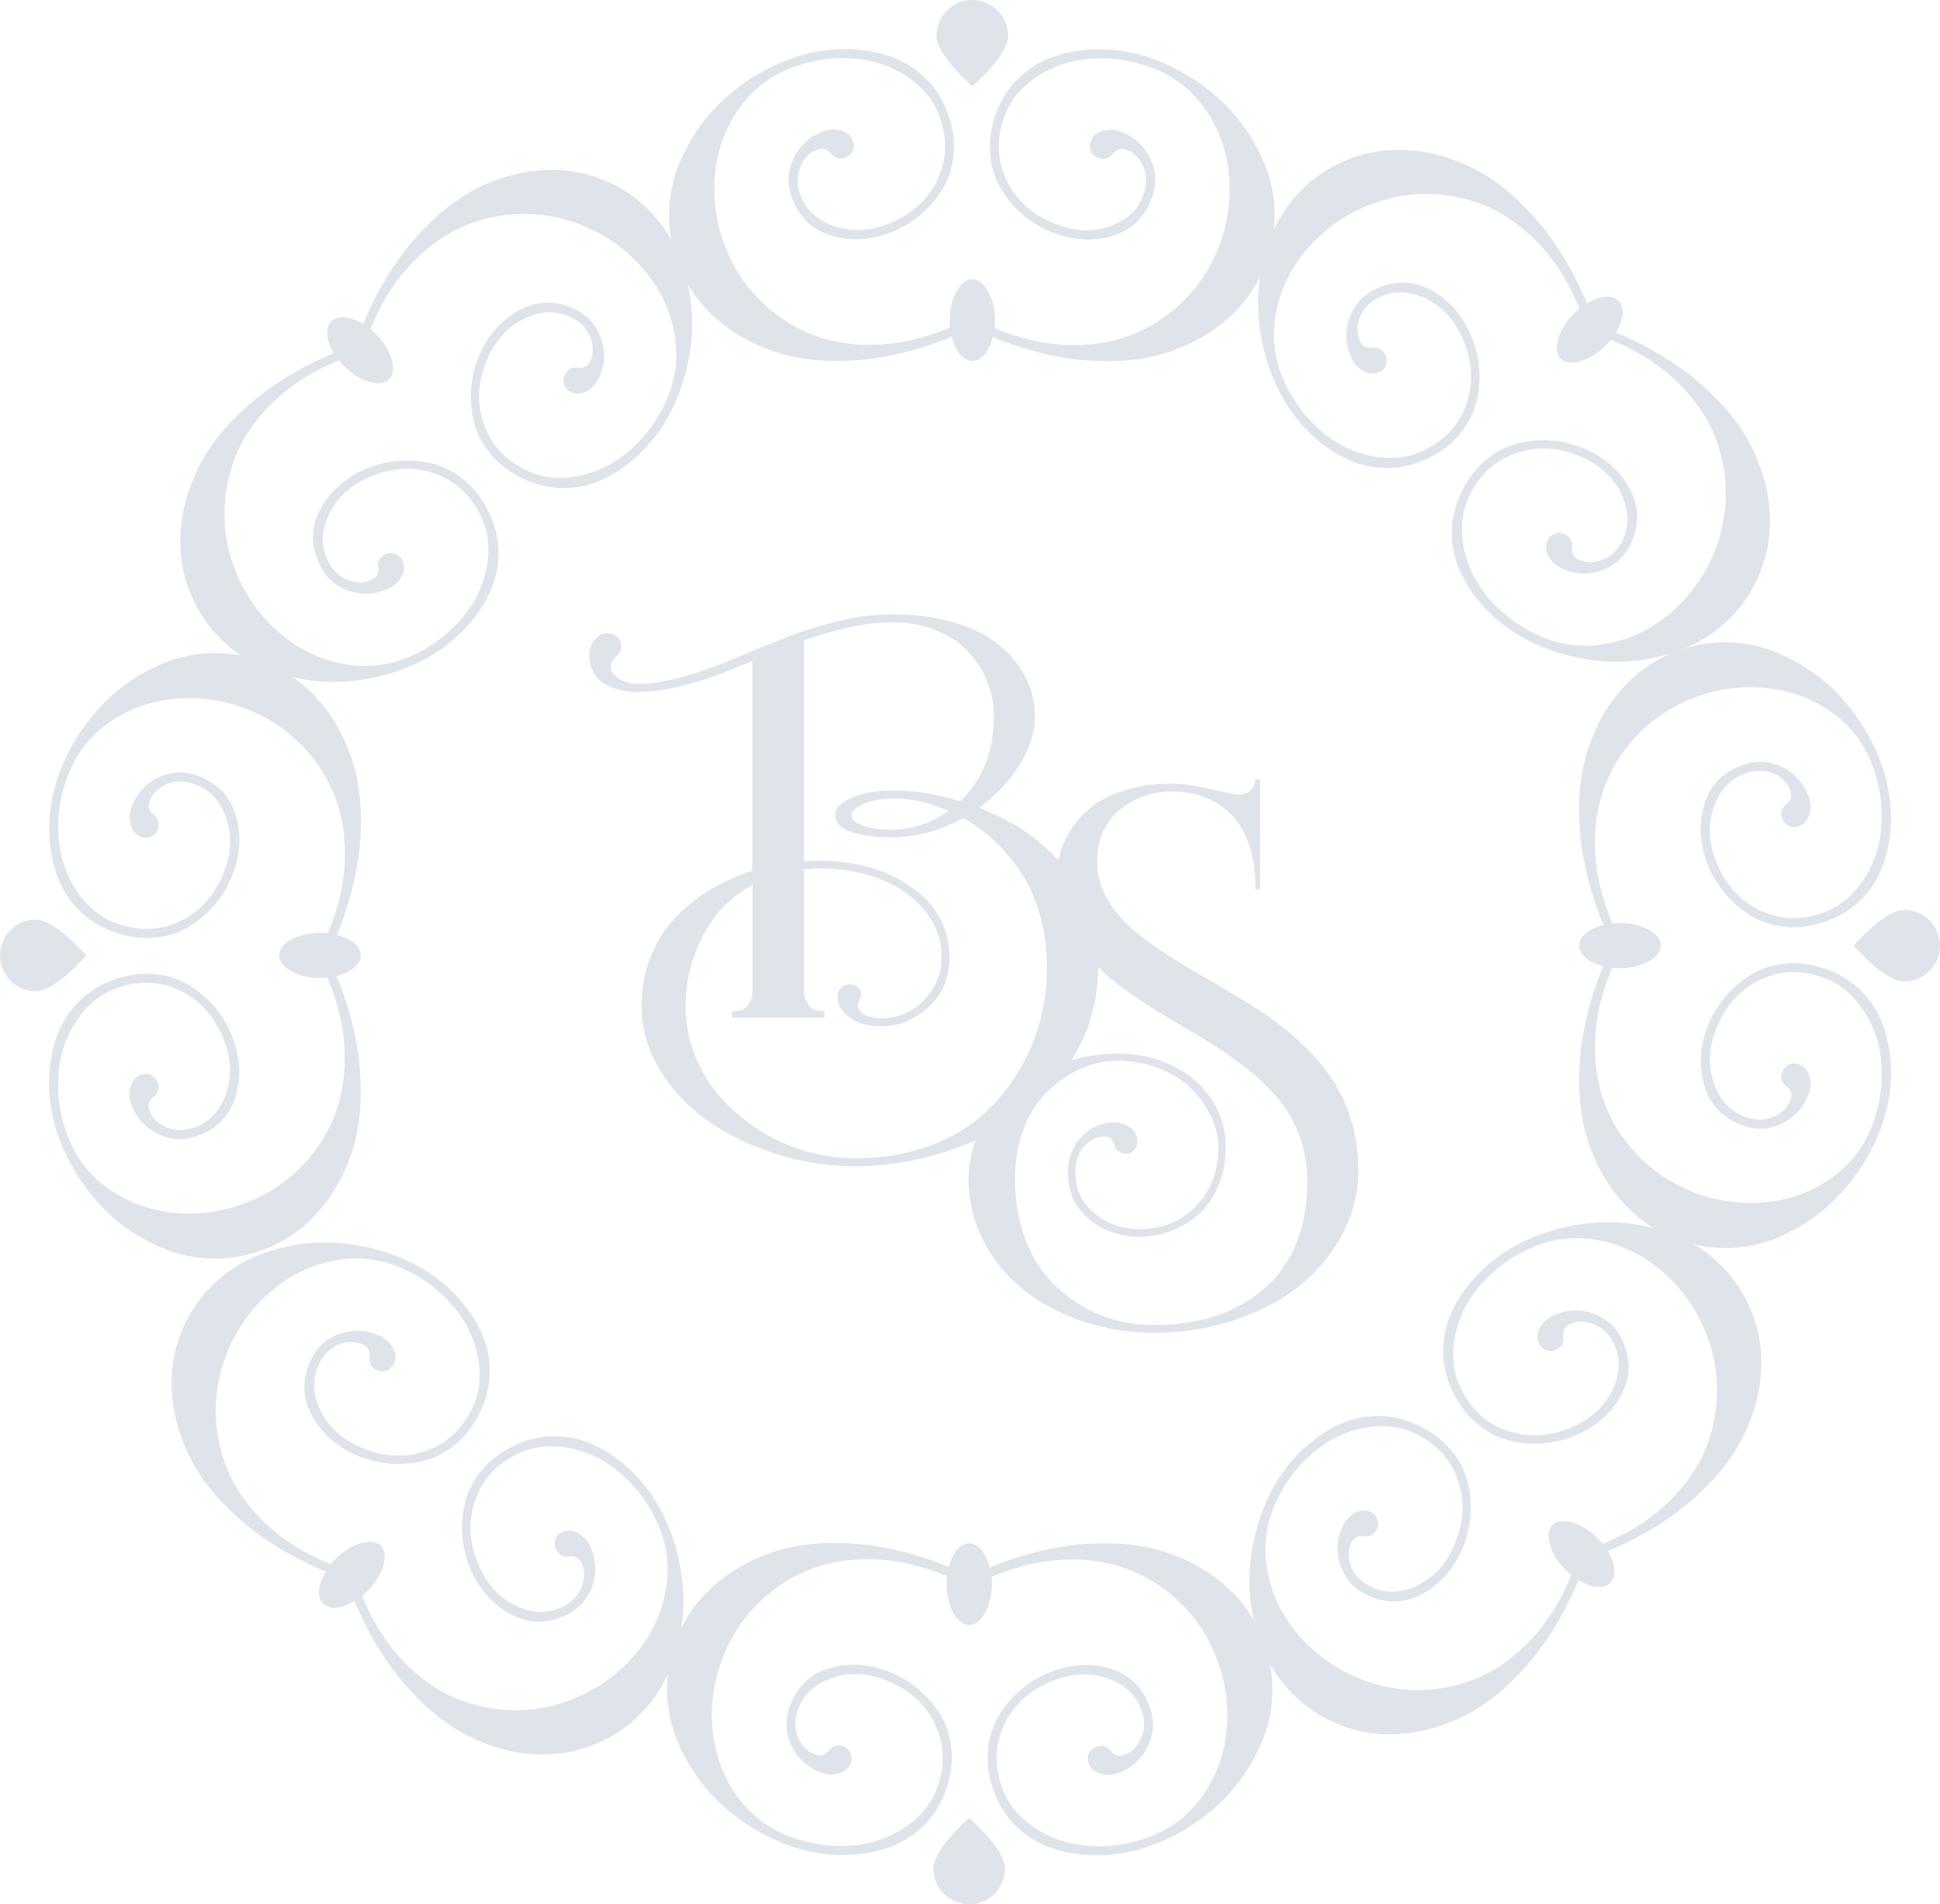 <?xml version="1.0" encoding="utf-8"?>
<!-- Generator: Adobe Illustrator 24.1.3, SVG Export Plug-In . SVG Version: 6.00 Build 0)  -->
<svg version="1.1" id="Layer_1" xmlns="http://www.w3.org/2000/svg" xmlns:xlink="http://www.w3.org/1999/xlink" x="0px" y="0px"
	 viewBox="0 0 250 245.34" style="enable-background:new 0 0 250 245.34;" xml:space="preserve">
<style type="text/css">
	.st0{fill:#DEE4EA;}
</style>
<g>
	<g>
		<path class="st0" d="M172.41,140.27c-1.93-3.45-5.13-6.71-9.62-9.76c-1.51-1.02-4.34-2.74-8.49-5.15
			c-3.88-2.26-6.66-4.13-8.33-5.61c-3.05-2.68-4.59-5.62-4.59-8.82c0-1.46,0.28-2.77,0.85-3.93c0.56-1.17,1.31-2.11,2.25-2.83
			c0.94-0.72,1.96-1.27,3.07-1.64s2.26-0.57,3.43-0.57c1.55,0,2.96,0.25,4.24,0.74c1.29,0.5,2.42,1.24,3.43,2.22
			c1,0.99,1.77,2.3,2.32,3.95c0.55,1.64,0.82,3.54,0.82,5.7h0.57v-14.16h-0.57l-0.08,0.49c-0.06,0.32-0.25,0.65-0.59,0.97
			c-0.34,0.32-0.79,0.49-1.35,0.49c-0.59,0-1.85-0.23-3.77-0.7c-1.93-0.47-3.6-0.7-5.01-0.7c-2.19,0-4.18,0.28-5.94,0.82
			c-1.76,0.55-3.18,1.24-4.24,2.06c-1.07,0.83-1.97,1.78-2.68,2.86c-0.72,1.08-1.21,2.1-1.49,3.07c-0.1,0.37-0.17,0.74-0.23,1.09
			c-0.49-0.54-1-1.06-1.55-1.56c-1.35-1.22-2.73-2.24-4.13-3.05c-1.4-0.82-2.92-1.53-4.53-2.17c2.17-1.6,3.9-3.45,5.21-5.58
			c1.31-2.12,1.95-4.18,1.95-6.18c0-1.78-0.39-3.46-1.18-5.03c-0.79-1.57-1.93-2.96-3.42-4.19c-1.49-1.22-3.42-2.19-5.8-2.89
			c-2.38-0.71-5.06-1.06-8.03-1.06c-2.24,0-4.6,0.3-7.09,0.92c-2.49,0.61-4.83,1.36-7.01,2.24c-2.19,0.88-4.33,1.76-6.43,2.64
			c-2.1,0.88-4.22,1.63-6.36,2.24c-2.14,0.61-4.07,0.92-5.8,0.92c-0.94,0-1.75-0.23-2.47-0.67C79.05,87,78.7,86.5,78.7,85.92
			c0-0.46,0.23-0.89,0.69-1.31c0.46-0.41,0.69-0.86,0.69-1.33c0-0.47-0.18-0.88-0.54-1.21s-0.79-0.5-1.31-0.5
			c-0.64,0-1.18,0.29-1.62,0.87c-0.44,0.58-0.66,1.22-0.66,1.94c0,0.9,0.19,1.68,0.59,2.34c0.39,0.66,0.92,1.16,1.57,1.49
			c0.65,0.33,1.31,0.57,1.99,0.72c0.68,0.14,1.38,0.22,2.12,0.22c1.53,0,3.19-0.21,5-0.63c1.81-0.42,3.36-0.87,4.66-1.35
			c1.3-0.47,2.99-1.15,5.07-2.01v27.05c-2,0.63-3.84,1.45-5.54,2.48c-1.69,1.02-3.19,2.26-4.52,3.69c-1.32,1.43-2.35,3.11-3.1,5.03
			c-0.74,1.92-1.11,3.99-1.11,6.21c0,2.87,0.78,5.59,2.34,8.18c1.56,2.59,3.62,4.79,6.17,6.58c2.55,1.8,5.5,3.23,8.82,4.29
			c3.34,1.05,6.75,1.58,10.23,1.58c2.48,0,4.96-0.25,7.45-0.77s4.89-1.25,7.22-2.21c0.28-0.11,0.54-0.25,0.81-0.36
			c-0.59,1.58-0.9,3.25-0.9,5.02c0,2.84,0.65,5.5,1.94,7.99s3.03,4.59,5.19,6.29c2.17,1.71,4.7,3.05,7.59,4.03
			c2.9,0.98,5.92,1.47,9.09,1.47c3.78,0,7.32-0.56,10.63-1.69c3.31-1.12,6.11-2.63,8.4-4.53c2.29-1.9,4.09-4.11,5.41-6.64
			c1.31-2.54,1.97-5.2,1.97-7.99C175.05,146.95,174.17,143.41,172.41,140.27z M119.54,147.71c-2.8,1.01-5.89,1.51-9.27,1.51
			c-2.24,0-4.44-0.32-6.61-0.97c-2.17-0.64-4.16-1.56-5.99-2.75c-1.83-1.19-3.45-2.59-4.85-4.17c-1.4-1.59-2.5-3.4-3.29-5.43
			c-0.79-2.03-1.18-4.13-1.18-6.29c0-3.12,0.74-6.12,2.21-8.99c1.47-2.88,3.6-5.08,6.42-6.62v13.66c0,0.66-0.2,1.26-0.59,1.79
			c-0.39,0.54-0.89,0.8-1.47,0.8h-0.58v0.85h11.9v-0.85h-0.58c-0.59,0-1.08-0.27-1.47-0.8c-0.39-0.53-0.59-1.13-0.59-1.79v-15.67
			c0.92-0.08,1.62-0.11,2.12-0.11c2.72,0,5.25,0.45,7.59,1.33c2.34,0.89,4.26,2.22,5.77,3.99c1.51,1.77,2.26,3.82,2.26,6.13
			c0,2.11-0.76,3.95-2.27,5.51c-1.51,1.56-3.36,2.35-5.55,2.35c-0.86,0-1.58-0.16-2.14-0.48c-0.56-0.32-0.84-0.73-0.84-1.22
			c0-0.14,0.07-0.35,0.21-0.61c0.14-0.25,0.21-0.52,0.21-0.77c0-0.33-0.14-0.63-0.41-0.89c-0.28-0.27-0.63-0.4-1.07-0.4
			c-0.41,0-0.76,0.14-1.07,0.43c-0.32,0.29-0.47,0.69-0.47,1.2c0,1.01,0.52,1.89,1.57,2.64c1.05,0.76,2.39,1.13,4.02,1.13
			c2.26,0,4.29-0.82,6.11-2.47c1.82-1.64,2.72-3.78,2.72-6.4c0-1.62-0.32-3.12-0.96-4.49c-0.64-1.38-1.51-2.54-2.6-3.51
			c-1.09-0.96-2.35-1.8-3.79-2.48c-1.43-0.69-2.93-1.19-4.5-1.51c-1.58-0.32-3.16-0.48-4.78-0.48c-0.7,0-1.4,0.03-2.12,0.08V82.52
			c4.33-1.56,8.12-2.34,11.35-2.35c2.08,0,3.96,0.34,5.66,1.03c1.7,0.69,3.08,1.61,4.15,2.75c1.07,1.15,1.88,2.43,2.45,3.87
			c0.57,1.43,0.85,2.93,0.85,4.49c0,4.52-1.44,8.15-4.33,10.91c-3.05-0.92-5.87-1.38-8.48-1.38c-2.22,0-4.05,0.31-5.48,0.92
			c-1.43,0.61-2.15,1.38-2.15,2.3c0,0.9,0.65,1.6,1.94,2.08c1.29,0.49,3.06,0.73,5.3,0.73c3.21,0,6.3-0.83,9.25-2.48
			c1.49,0.83,2.85,1.83,4.1,3.01c1.25,1.18,2.39,2.56,3.42,4.13c1.03,1.57,1.83,3.4,2.41,5.48c0.58,2.08,0.87,4.3,0.87,6.65
			c0,2.26-0.29,4.51-0.85,6.73c-0.57,2.23-1.5,4.43-2.79,6.6c-1.29,2.17-2.87,4.07-4.73,5.72
			C124.67,145.37,122.34,146.7,119.54,147.71z M122.22,104.47c-2.24,1.62-4.7,2.42-7.38,2.42c-1.53,0-2.76-0.18-3.71-0.54
			c-0.95-0.36-1.42-0.78-1.42-1.28c0-0.55,0.54-1.05,1.62-1.51c1.08-0.46,2.38-0.69,3.88-0.69
			C117.49,102.87,119.82,103.41,122.22,104.47z M167.47,159.02c-0.66,2.02-1.59,3.75-2.78,5.18c-1.18,1.43-2.61,2.64-4.27,3.62
			c-1.66,0.99-3.48,1.72-5.45,2.19c-1.97,0.47-4.08,0.7-6.32,0.7c-1.69,0-3.36-0.23-5.01-0.67c-1.65-0.45-3.26-1.17-4.81-2.16
			c-1.55-0.99-2.92-2.19-4.11-3.62c-1.18-1.43-2.14-3.21-2.85-5.34c-0.71-2.13-1.07-4.47-1.07-7.02c0-2.07,0.29-3.97,0.86-5.72
			c0.58-1.75,1.32-3.18,2.24-4.33c0.91-1.14,1.97-2.12,3.14-2.92c1.18-0.81,2.36-1.39,3.54-1.74c1.18-0.35,2.32-0.53,3.44-0.53
			c1.99,0,3.84,0.35,5.53,1.05c1.69,0.7,3.07,1.6,4.13,2.71c1.06,1.1,1.88,2.3,2.47,3.6c0.58,1.29,0.87,2.56,0.87,3.8
			c-0.02,3.07-0.98,5.6-2.9,7.57c-1.91,1.97-4.34,2.96-7.27,2.96c-2.28,0-4.23-0.69-5.85-2.08c-1.62-1.38-2.43-3.13-2.43-5.23
			c0-1.35,0.37-2.46,1.12-3.32c0.75-0.86,1.6-1.29,2.57-1.29c0.41,0,0.73,0.12,0.96,0.35c0.23,0.23,0.36,0.49,0.42,0.76
			c0.06,0.27,0.21,0.52,0.45,0.76c0.24,0.23,0.58,0.35,1.01,0.35c0.41,0,0.76-0.16,1.04-0.47c0.28-0.32,0.42-0.69,0.42-1.15
			c0-0.7-0.3-1.28-0.88-1.74c-0.58-0.45-1.26-0.69-2.04-0.69c-1.65,0-3.07,0.61-4.24,1.82c-1.18,1.22-1.77,2.76-1.77,4.62
			c0,2.53,0.91,4.55,2.72,6.05c1.82,1.5,3.98,2.25,6.49,2.25c1.38,0,2.72-0.24,4.02-0.73c1.29-0.49,2.48-1.19,3.55-2.12
			c1.07-0.92,1.93-2.14,2.57-3.64c0.65-1.5,0.97-3.18,0.97-5.06c0-2.3-0.63-4.38-1.88-6.25c-1.26-1.86-2.95-3.29-5.07-4.3
			s-4.44-1.51-6.98-1.51c-1.99,0-3.98,0.3-5.94,0.85c0.85-1.34,1.58-2.79,2.14-4.38c0.85-2.39,1.28-4.9,1.28-7.55
			c0-0.02,0-0.04,0-0.06c0.94,0.91,1.96,1.79,3.08,2.62c1.62,1.2,3.32,2.34,5.1,3.4l5.34,3.18c1.78,1.06,3.48,2.21,5.1,3.45
			c1.62,1.24,3.05,2.56,4.29,3.95c1.24,1.4,2.23,3.03,2.96,4.93c0.74,1.9,1.1,3.95,1.1,6.16C168.47,154.76,168.14,157,167.47,159.02
			z"/>
		<g>
			<g>
				<path class="st0" d="M210.49,124.15c-1.22-1.94-3.3-3.5-4.21-5.83c-1.6-4.12-2.51-8.11-2.73-11.96
					c-0.22-3.85,0.18-7.24,1.18-10.16c1-2.92,2.46-5.43,4.37-7.55c1.91-2.11,4.17-3.68,6.78-4.69c2.12-0.82,4.28-1.22,6.49-1.21
					c2.21,0.01,4.31,0.41,6.28,1.19s3.85,1.84,5.61,3.17c1.76,1.34,3.33,2.95,4.7,4.82c1.38,1.87,2.48,3.89,3.32,6.05
					c0.56,1.44,0.96,2.95,1.19,4.54c0.23,1.58,0.27,3.19,0.11,4.82c-0.17,1.63-0.53,3.16-1.11,4.59c-0.58,1.43-1.44,2.74-2.59,3.91
					c-1.16,1.18-2.55,2.08-4.18,2.71c-1.81,0.7-3.58,0.99-5.3,0.88c-1.73-0.12-3.24-0.55-4.55-1.32c-1.31-0.76-2.48-1.73-3.47-2.9
					c-1-1.16-1.77-2.46-2.33-3.88c-1.01-2.61-1.16-5.14-0.45-7.59c0.71-2.46,2.29-4.16,4.75-5.11c1.81-0.7,3.54-0.65,5.2,0.13
					c1.66,0.79,2.82,2.04,3.48,3.75c0.31,0.8,0.36,1.58,0.14,2.36c-0.21,0.77-0.65,1.29-1.31,1.55c-0.45,0.18-0.87,0.18-1.29,0
					c-0.41-0.17-0.71-0.47-0.87-0.9c-0.17-0.45-0.2-0.84-0.07-1.16c0.13-0.33,0.32-0.58,0.55-0.74c0.24-0.16,0.43-0.39,0.57-0.71
					c0.13-0.31,0.12-0.67-0.05-1.11c-0.39-1.01-1.16-1.74-2.29-2.19c-1.13-0.45-2.35-0.41-3.65,0.09c-1.88,0.73-3.2,2.19-3.93,4.36
					c-0.74,2.17-0.64,4.46,0.29,6.84c1.18,3.03,3.09,5.17,5.74,6.42c2.65,1.24,5.45,1.29,8.41,0.14c1.4-0.54,2.65-1.43,3.75-2.66
					c1.1-1.23,1.96-2.68,2.58-4.34c0.62-1.66,0.91-3.56,0.88-5.68c-0.03-2.13-0.45-4.26-1.29-6.4c-1.08-2.78-2.86-5.03-5.36-6.75
					c-2.49-1.72-5.3-2.72-8.43-3.01c-3.13-0.28-6.2,0.16-9.22,1.33c-2.54,0.99-4.77,2.4-6.67,4.24c-1.91,1.85-3.38,3.97-4.42,6.38
					s-1.57,5.12-1.56,8.12c0.01,3.01,0.61,6.07,1.82,9.18C208.25,120.18,209.29,122.26,210.49,124.15"/>
			</g>
			<g>
				<path class="st0" d="M210.49,119.39c-1.2,1.89-2.25,3.98-3.13,6.25c-1.2,3.11-1.82,6.17-1.82,9.18c0,3.01,0.52,5.72,1.56,8.12
					c1.05,2.41,2.52,4.53,4.42,6.38c1.91,1.84,4.13,3.26,6.67,4.25c3.01,1.17,6.09,1.61,9.22,1.33c3.13-0.29,5.94-1.29,8.43-3.01
					c2.49-1.72,4.28-3.97,5.36-6.75c0.83-2.14,1.26-4.27,1.29-6.4c0.03-2.13-0.26-4.02-0.88-5.67c-0.62-1.66-1.48-3.1-2.58-4.34
					c-1.1-1.23-2.35-2.12-3.75-2.66c-2.96-1.14-5.76-1.1-8.41,0.14c-2.65,1.24-4.57,3.38-5.74,6.42c-0.93,2.39-1.02,4.68-0.29,6.85
					c0.73,2.17,2.04,3.63,3.93,4.36c1.3,0.51,2.52,0.54,3.65,0.09c1.13-0.45,1.9-1.17,2.29-2.18c0.17-0.43,0.18-0.8,0.05-1.11
					c-0.14-0.32-0.33-0.55-0.57-0.71c-0.24-0.17-0.43-0.41-0.55-0.74c-0.13-0.33-0.1-0.72,0.07-1.16c0.17-0.43,0.45-0.73,0.87-0.9
					c0.42-0.17,0.85-0.17,1.29,0c0.66,0.25,1.1,0.77,1.31,1.55c0.21,0.78,0.17,1.56-0.14,2.36c-0.66,1.71-1.82,2.96-3.48,3.75
					c-1.66,0.79-3.39,0.83-5.2,0.13c-2.45-0.95-4.03-2.66-4.75-5.11c-0.72-2.46-0.56-4.99,0.45-7.59c0.55-1.42,1.33-2.71,2.33-3.88
					c1-1.17,2.16-2.13,3.47-2.9c1.31-0.77,2.83-1.2,4.55-1.32c1.72-0.12,3.49,0.18,5.3,0.88c1.63,0.63,3.03,1.54,4.18,2.71
					c1.16,1.18,2.02,2.48,2.59,3.91c0.58,1.43,0.94,2.96,1.11,4.59c0.17,1.63,0.12,3.24-0.11,4.82c-0.23,1.59-0.63,3.1-1.19,4.54
					c-0.84,2.16-1.94,4.18-3.32,6.05c-1.38,1.87-2.94,3.47-4.7,4.82c-1.76,1.33-3.63,2.4-5.61,3.17c-1.98,0.78-4.08,1.17-6.28,1.18
					c-2.21,0.01-4.37-0.39-6.49-1.21c-2.61-1.01-4.86-2.57-6.78-4.69c-1.91-2.12-3.36-4.64-4.37-7.55c-1-2.92-1.4-6.3-1.18-10.15
					s1.13-7.84,2.73-11.96C207.19,122.89,209.27,121.33,210.49,119.39"/>
			</g>
			<g>
				<path class="st0" d="M127.63,39.51c-1.94,1.22-3.5,3.3-5.83,4.21c-4.12,1.6-8.11,2.51-11.96,2.72
					c-3.85,0.22-7.24-0.17-10.16-1.18c-2.92-1-5.43-2.46-7.55-4.37c-2.11-1.91-3.68-4.17-4.69-6.77c-0.82-2.12-1.22-4.29-1.21-6.49
					c0.01-2.21,0.41-4.3,1.19-6.28c0.77-1.97,1.84-3.84,3.17-5.61c1.34-1.76,2.95-3.33,4.82-4.7s3.89-2.48,6.05-3.32
					c1.44-0.56,2.95-0.95,4.54-1.19c1.59-0.23,3.19-0.27,4.82-0.11c1.63,0.17,3.16,0.53,4.59,1.11c1.43,0.58,2.73,1.44,3.91,2.59
					c1.18,1.16,2.08,2.55,2.71,4.18c0.7,1.81,1,3.58,0.88,5.3s-0.55,3.24-1.32,4.55c-0.76,1.31-1.73,2.47-2.9,3.47
					c-1.16,1-2.46,1.77-3.88,2.32c-2.61,1.01-5.14,1.16-7.59,0.45c-2.46-0.72-4.16-2.3-5.11-4.75c-0.7-1.81-0.65-3.54,0.13-5.2
					c0.79-1.66,2.04-2.82,3.75-3.48c0.8-0.31,1.58-0.36,2.36-0.14c0.78,0.21,1.29,0.65,1.55,1.31c0.17,0.45,0.17,0.87,0,1.29
					s-0.47,0.71-0.9,0.87c-0.45,0.17-0.83,0.19-1.16,0.07c-0.33-0.13-0.57-0.32-0.74-0.55c-0.16-0.24-0.39-0.43-0.71-0.57
					c-0.31-0.13-0.68-0.12-1.11,0.04c-1.01,0.39-1.74,1.16-2.18,2.29c-0.45,1.13-0.41,2.35,0.09,3.65c0.73,1.88,2.19,3.2,4.36,3.93
					c2.17,0.74,4.46,0.64,6.85-0.29c3.03-1.18,5.17-3.09,6.42-5.74c1.24-2.65,1.29-5.45,0.14-8.41c-0.54-1.4-1.43-2.65-2.66-3.75
					c-1.24-1.1-2.68-1.96-4.34-2.58c-1.66-0.62-3.56-0.91-5.67-0.89c-2.13,0.03-4.26,0.46-6.4,1.29c-2.78,1.08-5.03,2.86-6.75,5.35
					c-1.72,2.49-2.72,5.3-3.01,8.43c-0.28,3.13,0.16,6.2,1.33,9.22c0.99,2.54,2.4,4.77,4.25,6.67c1.84,1.91,3.97,3.38,6.38,4.42
					c2.41,1.05,5.12,1.57,8.12,1.56c3.01-0.01,6.07-0.61,9.18-1.82C123.66,41.75,125.74,40.71,127.63,39.51"/>
			</g>
			<g>
				<path class="st0" d="M122.87,39.51c1.89,1.2,3.98,2.25,6.25,3.13c3.11,1.2,6.17,1.81,9.18,1.82c3.01,0,5.71-0.52,8.12-1.56
					c2.41-1.05,4.53-2.52,6.38-4.42c1.84-1.9,3.26-4.13,4.25-6.67c1.17-3.01,1.61-6.09,1.33-9.22c-0.28-3.13-1.29-5.94-3.01-8.43
					c-1.72-2.49-3.97-4.27-6.75-5.35c-2.14-0.83-4.27-1.26-6.4-1.29c-2.13-0.03-4.02,0.26-5.68,0.89c-1.66,0.62-3.1,1.48-4.34,2.58
					c-1.23,1.1-2.12,2.35-2.66,3.75c-1.14,2.96-1.09,5.76,0.14,8.41c1.24,2.65,3.38,4.57,6.42,5.74c2.39,0.93,4.67,1.02,6.84,0.29
					c2.17-0.74,3.63-2.04,4.36-3.93c0.5-1.3,0.54-2.52,0.09-3.65c-0.45-1.13-1.17-1.9-2.18-2.29c-0.43-0.17-0.8-0.18-1.11-0.04
					c-0.31,0.14-0.55,0.32-0.71,0.57c-0.17,0.24-0.41,0.42-0.74,0.55c-0.33,0.13-0.72,0.11-1.16-0.07c-0.43-0.17-0.73-0.45-0.9-0.87
					c-0.18-0.41-0.18-0.85,0-1.29c0.25-0.67,0.77-1.1,1.55-1.31s1.56-0.17,2.36,0.14c1.71,0.66,2.96,1.82,3.75,3.48
					c0.79,1.66,0.83,3.39,0.13,5.2c-0.95,2.45-2.66,4.03-5.11,4.75c-2.46,0.71-4.99,0.56-7.59-0.45c-1.42-0.55-2.71-1.33-3.88-2.32
					c-1.17-1-2.13-2.16-2.9-3.47c-0.77-1.31-1.2-2.83-1.32-4.55s0.18-3.49,0.88-5.3c0.63-1.63,1.53-3.03,2.71-4.18
					s2.48-2.02,3.91-2.59c1.43-0.58,2.96-0.94,4.59-1.11c1.63-0.17,3.23-0.13,4.82,0.11c1.59,0.23,3.1,0.63,4.54,1.19
					c2.16,0.84,4.18,1.94,6.05,3.32c1.87,1.38,3.48,2.94,4.81,4.7c1.34,1.76,2.4,3.63,3.18,5.61s1.18,4.07,1.19,6.28
					c0.01,2.21-0.39,4.37-1.21,6.49c-1.01,2.61-2.57,4.86-4.69,6.77c-2.12,1.91-4.64,3.36-7.55,4.37c-2.92,1-6.3,1.4-10.16,1.18
					c-3.85-0.22-7.83-1.13-11.96-2.72C126.37,42.81,124.81,40.73,122.87,39.51"/>
			</g>
			<g>
				<path class="st0" d="M39.5,120.76c1.22,1.95,3.31,3.5,4.21,5.83c1.6,4.12,2.51,8.11,2.72,11.96c0.22,3.85-0.17,7.24-1.18,10.16
					c-1,2.92-2.46,5.43-4.37,7.55c-1.91,2.12-4.16,3.68-6.77,4.68c-2.12,0.82-4.29,1.22-6.49,1.21s-4.31-0.41-6.28-1.19
					c-1.98-0.77-3.85-1.84-5.61-3.17c-1.76-1.34-3.33-2.95-4.7-4.82s-2.48-3.89-3.32-6.05c-0.56-1.44-0.95-2.95-1.18-4.54
					c-0.23-1.58-0.27-3.19-0.11-4.82c0.17-1.63,0.53-3.16,1.11-4.59s1.44-2.73,2.59-3.91c1.16-1.18,2.55-2.08,4.18-2.71
					c1.81-0.69,3.58-0.99,5.3-0.88c1.73,0.12,3.24,0.55,4.55,1.32c1.31,0.76,2.48,1.73,3.47,2.9c1,1.17,1.77,2.46,2.32,3.88
					c1.01,2.61,1.16,5.14,0.45,7.59c-0.71,2.46-2.3,4.16-4.75,5.11c-1.81,0.7-3.54,0.65-5.2-0.13c-1.66-0.79-2.82-2.04-3.48-3.75
					c-0.31-0.8-0.36-1.58-0.14-2.36c0.21-0.78,0.65-1.29,1.31-1.55c0.45-0.17,0.87-0.17,1.29,0c0.41,0.17,0.71,0.47,0.87,0.9
					c0.17,0.45,0.19,0.83,0.07,1.17c-0.13,0.33-0.32,0.57-0.55,0.74c-0.24,0.16-0.43,0.39-0.57,0.71c-0.14,0.31-0.12,0.68,0.04,1.11
					c0.39,1.01,1.16,1.73,2.29,2.18c1.13,0.45,2.35,0.41,3.65-0.1c1.88-0.73,3.2-2.19,3.93-4.36c0.74-2.17,0.64-4.46-0.29-6.84
					c-1.18-3.03-3.09-5.17-5.74-6.42c-2.65-1.24-5.45-1.29-8.41-0.14c-1.4,0.54-2.65,1.43-3.75,2.66s-1.96,2.68-2.58,4.34
					s-0.92,3.56-0.89,5.68c0.03,2.12,0.46,4.26,1.29,6.39c1.08,2.79,2.86,5.03,5.35,6.75c2.49,1.72,5.3,2.72,8.43,3.01
					s6.2-0.15,9.22-1.33c2.54-0.99,4.77-2.4,6.67-4.25c1.91-1.84,3.38-3.97,4.42-6.38c1.05-2.41,1.57-5.12,1.56-8.12
					c0-3.01-0.61-6.07-1.82-9.18C41.75,124.73,40.71,122.65,39.5,120.76"/>
				<path class="st0" d="M39.5,125.52c1.2-1.89,2.25-3.98,3.13-6.25c1.21-3.11,1.82-6.17,1.82-9.18c0.01-3.01-0.52-5.72-1.56-8.12
					s-2.52-4.53-4.42-6.38c-1.91-1.84-4.13-3.26-6.67-4.24c-3.01-1.17-6.09-1.61-9.22-1.33c-3.13,0.29-5.94,1.29-8.43,3.01
					c-2.49,1.72-4.27,3.97-5.35,6.75c-0.83,2.14-1.26,4.27-1.29,6.4c-0.03,2.13,0.27,4.02,0.89,5.67c0.62,1.66,1.48,3.11,2.58,4.34
					c1.1,1.23,2.35,2.12,3.75,2.66c2.96,1.14,5.76,1.09,8.41-0.14c2.66-1.24,4.57-3.38,5.74-6.41c0.93-2.39,1.02-4.68,0.29-6.85
					c-0.73-2.17-2.04-3.63-3.93-4.36c-1.3-0.51-2.52-0.54-3.65-0.1c-1.13,0.45-1.9,1.17-2.29,2.19c-0.17,0.43-0.18,0.8-0.04,1.11
					c0.14,0.32,0.32,0.54,0.57,0.71c0.23,0.17,0.42,0.41,0.55,0.74c0.13,0.33,0.11,0.72-0.07,1.16c-0.17,0.43-0.46,0.73-0.87,0.9
					c-0.41,0.17-0.85,0.17-1.29,0c-0.67-0.25-1.1-0.77-1.31-1.55s-0.17-1.56,0.14-2.36c0.66-1.71,1.82-2.96,3.48-3.75
					c1.66-0.78,3.39-0.83,5.2-0.13c2.45,0.95,4.03,2.66,4.75,5.11c0.71,2.46,0.56,4.99-0.45,7.6c-0.55,1.42-1.33,2.71-2.32,3.88
					c-1,1.16-2.16,2.13-3.47,2.9c-1.31,0.77-2.83,1.2-4.55,1.32c-1.72,0.12-3.49-0.18-5.3-0.88c-1.63-0.63-3.03-1.54-4.18-2.71
					c-1.15-1.18-2.02-2.48-2.59-3.91c-0.58-1.43-0.94-2.96-1.11-4.59c-0.16-1.63-0.12-3.24,0.11-4.82c0.23-1.59,0.63-3.1,1.18-4.54
					c0.84-2.16,1.95-4.18,3.32-6.05c1.38-1.87,2.94-3.48,4.7-4.82c1.76-1.33,3.63-2.4,5.61-3.17c1.98-0.78,4.07-1.18,6.28-1.19
					c2.21-0.01,4.37,0.39,6.49,1.21c2.61,1.01,4.86,2.57,6.77,4.68c1.91,2.12,3.36,4.64,4.37,7.55c1,2.92,1.4,6.3,1.18,10.15
					c-0.22,3.85-1.13,7.84-2.72,11.96C42.81,122.02,40.73,123.58,39.5,125.52"/>
			</g>
			<g>
				<path class="st0" d="M122.57,205.82c1.94-1.22,3.5-3.3,5.83-4.21c4.12-1.6,8.11-2.51,11.96-2.72c3.85-0.22,7.24,0.18,10.16,1.18
					c2.92,1,5.43,2.46,7.55,4.37c2.12,1.91,3.68,4.17,4.69,6.78c0.83,2.12,1.22,4.29,1.21,6.49c-0.01,2.21-0.41,4.31-1.19,6.29
					c-0.77,1.97-1.84,3.85-3.17,5.61c-1.34,1.76-2.95,3.33-4.82,4.7c-1.87,1.38-3.89,2.48-6.05,3.32c-1.44,0.55-2.95,0.95-4.54,1.18
					c-1.59,0.24-3.19,0.28-4.82,0.12c-1.62-0.17-3.16-0.53-4.59-1.11c-1.43-0.57-2.73-1.44-3.91-2.59
					c-1.17-1.16-2.08-2.55-2.71-4.18c-0.7-1.81-1-3.58-0.88-5.3c0.12-1.72,0.55-3.24,1.32-4.55c0.76-1.31,1.73-2.47,2.9-3.47
					c1.16-1,2.46-1.77,3.88-2.33c2.61-1.01,5.14-1.16,7.59-0.45c2.46,0.72,4.16,2.3,5.11,4.75c0.7,1.81,0.65,3.54-0.13,5.2
					c-0.78,1.66-2.04,2.83-3.75,3.49c-0.8,0.31-1.58,0.36-2.36,0.14s-1.29-0.65-1.55-1.31c-0.17-0.45-0.17-0.87,0-1.29
					c0.17-0.41,0.47-0.71,0.9-0.87c0.45-0.17,0.84-0.19,1.17-0.07c0.33,0.13,0.57,0.32,0.74,0.56c0.16,0.24,0.39,0.43,0.71,0.56
					c0.31,0.14,0.68,0.12,1.11-0.04c1.01-0.39,1.74-1.16,2.18-2.29c0.45-1.13,0.41-2.35-0.09-3.65c-0.73-1.88-2.19-3.19-4.36-3.93
					c-2.17-0.74-4.46-0.63-6.85,0.29c-3.03,1.18-5.17,3.09-6.42,5.74c-1.24,2.65-1.29,5.45-0.14,8.41c0.54,1.4,1.44,2.65,2.66,3.75
					c1.24,1.09,2.68,1.96,4.34,2.58c1.66,0.62,3.56,0.91,5.67,0.89c2.13-0.03,4.26-0.46,6.4-1.29c2.78-1.08,5.03-2.86,6.75-5.35
					c1.71-2.49,2.72-5.3,3.01-8.43c0.28-3.13-0.16-6.2-1.33-9.22c-0.99-2.54-2.4-4.77-4.25-6.67c-1.84-1.91-3.97-3.38-6.38-4.42
					c-2.41-1.05-5.12-1.57-8.12-1.57c-3.01,0.01-6.07,0.61-9.18,1.82C126.54,203.58,124.46,204.62,122.57,205.82"/>
			</g>
			<g>
				<path class="st0" d="M127.33,205.82c-1.89-1.2-3.98-2.24-6.25-3.13c-3.11-1.2-6.17-1.81-9.18-1.82c-3.01,0-5.71,0.52-8.12,1.57
					c-2.41,1.05-4.53,2.52-6.38,4.42c-1.84,1.9-3.26,4.13-4.25,6.67c-1.17,3.01-1.61,6.09-1.33,9.22c0.29,3.13,1.29,5.94,3.01,8.43
					c1.72,2.49,3.97,4.27,6.75,5.35c2.14,0.83,4.27,1.26,6.4,1.29c2.13,0.03,4.02-0.26,5.68-0.89c1.66-0.62,3.1-1.49,4.34-2.58
					c1.23-1.1,2.12-2.35,2.66-3.75c1.14-2.96,1.09-5.76-0.14-8.41c-1.24-2.65-3.38-4.57-6.42-5.74c-2.39-0.92-4.67-1.02-6.84-0.29
					c-2.17,0.74-3.63,2.04-4.36,3.93c-0.51,1.3-0.54,2.52-0.09,3.65c0.45,1.13,1.17,1.9,2.18,2.29c0.43,0.17,0.8,0.18,1.11,0.04
					s0.55-0.33,0.71-0.56c0.17-0.24,0.41-0.43,0.74-0.56c0.33-0.13,0.72-0.11,1.17,0.07c0.43,0.17,0.73,0.45,0.9,0.87
					c0.17,0.41,0.17,0.84,0.01,1.29c-0.25,0.66-0.78,1.1-1.55,1.31c-0.78,0.21-1.56,0.17-2.36-0.14c-1.71-0.66-2.96-1.82-3.75-3.49
					c-0.79-1.66-0.83-3.39-0.13-5.2c0.95-2.45,2.66-4.03,5.11-4.75c2.46-0.72,4.99-0.56,7.59,0.45c1.42,0.55,2.71,1.33,3.88,2.33
					c1.17,1,2.13,2.16,2.9,3.47c0.77,1.31,1.2,2.83,1.32,4.55c0.12,1.72-0.18,3.49-0.88,5.3c-0.63,1.63-1.53,3.03-2.71,4.18
					c-1.18,1.16-2.48,2.02-3.91,2.59c-1.43,0.58-2.96,0.95-4.59,1.11c-1.63,0.17-3.23,0.12-4.82-0.12c-1.59-0.23-3.1-0.63-4.54-1.18
					c-2.16-0.84-4.18-1.95-6.05-3.32c-1.87-1.38-3.48-2.94-4.82-4.7c-1.33-1.76-2.4-3.63-3.17-5.61c-0.78-1.98-1.18-4.07-1.19-6.29
					c-0.01-2.21,0.39-4.37,1.21-6.49c1.01-2.61,2.57-4.86,4.69-6.78c2.12-1.91,4.64-3.36,7.55-4.37c2.92-1,6.3-1.4,10.16-1.18
					c3.85,0.22,7.83,1.13,11.96,2.72C123.83,202.52,125.39,204.6,127.33,205.82"/>
			</g>
		</g>
		<g>
			<g>
				<path class="st0" d="M201.98,42.05c2.24,0.51,4.81,0.14,7.1,1.15c4.04,1.78,7.51,3.96,10.39,6.53c2.88,2.57,4.99,5.24,6.34,8.02
					c1.36,2.77,2.1,5.59,2.25,8.43c0.14,2.85-0.34,5.55-1.47,8.1c-0.91,2.08-2.16,3.89-3.73,5.45s-3.34,2.75-5.28,3.6
					c-1.95,0.85-4.02,1.42-6.21,1.72c-2.19,0.3-4.44,0.27-6.73-0.08c-2.3-0.35-4.51-1-6.62-1.93c-1.41-0.63-2.76-1.41-4.05-2.37
					c-1.29-0.96-2.45-2.06-3.49-3.34c-1.04-1.27-1.86-2.61-2.46-4.02c-0.61-1.42-0.91-2.95-0.93-4.6c-0.01-1.64,0.34-3.27,1.04-4.88
					c0.79-1.77,1.82-3.23,3.12-4.37c1.3-1.13,2.68-1.9,4.15-2.29c1.47-0.39,2.97-0.52,4.51-0.41c1.53,0.12,2.99,0.48,4.39,1.09
					c2.56,1.13,4.45,2.81,5.69,5.06c1.23,2.24,1.31,4.57,0.25,6.97c-0.78,1.77-2.04,2.96-3.77,3.58c-1.73,0.62-3.43,0.56-5.12-0.19
					c-0.78-0.34-1.37-0.87-1.77-1.57c-0.4-0.7-0.45-1.38-0.17-2.02c0.19-0.44,0.5-0.74,0.91-0.91c0.42-0.17,0.84-0.17,1.26,0.02
					c0.44,0.19,0.73,0.45,0.87,0.78c0.14,0.32,0.19,0.63,0.13,0.91s-0.03,0.58,0.1,0.9c0.12,0.31,0.39,0.56,0.82,0.75
					c0.99,0.43,2.04,0.41,3.16-0.08c1.11-0.49,1.95-1.37,2.52-2.65c0.82-1.85,0.72-3.8-0.3-5.86c-1.02-2.06-2.7-3.6-5.05-4.64
					c-2.98-1.31-5.85-1.47-8.6-0.47c-2.75,1-4.77,2.94-6.05,5.85c-0.61,1.38-0.86,2.89-0.77,4.53c0.1,1.65,0.51,3.28,1.25,4.89
					c0.74,1.62,1.86,3.16,3.38,4.64c1.53,1.48,3.34,2.69,5.43,3.61c2.73,1.2,5.59,1.53,8.56,0.99c2.98-0.55,5.67-1.82,8.08-3.84
					c2.41-2.01,4.28-4.5,5.58-7.46c1.1-2.5,1.67-5.08,1.71-7.72c0.03-2.65-0.42-5.19-1.38-7.63c-0.96-2.44-2.51-4.73-4.64-6.85
					c-2.13-2.13-4.72-3.86-7.77-5.21C206.38,43.27,204.17,42.54,201.98,42.05"/>
			</g>
			<g>
				<path class="st0" d="M205.35,45.42c-0.49-2.19-1.22-4.4-2.21-6.64c-1.35-3.05-3.08-5.64-5.21-7.77
					c-2.13-2.13-4.4-3.67-6.85-4.64c-2.44-0.96-4.99-1.42-7.64-1.38c-2.65,0.04-5.23,0.61-7.72,1.72c-2.96,1.31-5.44,3.16-7.46,5.58
					c-2.01,2.41-3.29,5.11-3.84,8.08c-0.55,2.98-0.21,5.83,0.99,8.56c0.92,2.1,2.13,3.91,3.61,5.43c1.48,1.52,3.03,2.66,4.64,3.38
					c1.61,0.74,3.24,1.15,4.89,1.24c1.64,0.09,3.16-0.17,4.53-0.77c2.9-1.28,4.85-3.29,5.85-6.05c1-2.75,0.84-5.62-0.47-8.6
					c-1.03-2.35-2.58-4.03-4.64-5.05s-4.01-1.12-5.86-0.3c-1.28,0.56-2.16,1.4-2.65,2.52c-0.49,1.11-0.52,2.17-0.08,3.16
					c0.19,0.42,0.44,0.69,0.75,0.81c0.32,0.12,0.62,0.16,0.9,0.1c0.28-0.06,0.58-0.01,0.91,0.13c0.32,0.14,0.58,0.43,0.78,0.87
					c0.19,0.42,0.19,0.84,0.03,1.25c-0.17,0.42-0.47,0.72-0.91,0.91c-0.65,0.29-1.32,0.23-2.02-0.17c-0.7-0.4-1.22-0.99-1.57-1.77
					c-0.74-1.68-0.8-3.38-0.19-5.11c0.62-1.73,1.81-2.99,3.58-3.77c2.4-1.06,4.73-0.98,6.97,0.26s3.93,3.13,5.06,5.69
					c0.61,1.4,0.98,2.85,1.09,4.39c0.12,1.53-0.01,3.03-0.41,4.51c-0.39,1.47-1.15,2.85-2.28,4.15c-1.13,1.3-2.59,2.34-4.37,3.12
					c-1.6,0.71-3.23,1.05-4.88,1.04c-1.64-0.01-3.18-0.32-4.6-0.93c-1.42-0.61-2.76-1.43-4.02-2.46c-1.27-1.03-2.38-2.19-3.34-3.49
					c-0.96-1.29-1.75-2.64-2.37-4.05c-0.94-2.12-1.58-4.33-1.93-6.62c-0.35-2.3-0.38-4.54-0.08-6.73c0.3-2.19,0.87-4.26,1.73-6.21
					c0.85-1.95,2.05-3.71,3.6-5.28c1.55-1.58,3.36-2.82,5.45-3.73c2.56-1.13,5.26-1.62,8.1-1.47c2.84,0.14,5.65,0.89,8.43,2.25
					c2.77,1.36,5.45,3.47,8.02,6.35c2.57,2.88,4.75,6.34,6.53,10.39C205.22,40.61,204.84,43.18,205.35,45.42"/>
			</g>
			<g>
				<path class="st0" d="M45.99,48c0.51-2.24,0.14-4.81,1.15-7.1c1.78-4.04,3.96-7.51,6.53-10.39c2.57-2.88,5.24-4.99,8.01-6.35
					c2.77-1.36,5.59-2.1,8.43-2.25c2.85-0.15,5.55,0.34,8.1,1.47c2.08,0.91,3.89,2.16,5.45,3.73c1.55,1.58,2.75,3.34,3.6,5.28
					c0.85,1.95,1.42,4.02,1.73,6.21c0.3,2.19,0.27,4.44-0.08,6.73c-0.35,2.3-1,4.51-1.93,6.62c-0.63,1.41-1.42,2.76-2.37,4.05
					c-0.96,1.29-2.07,2.45-3.34,3.49c-1.27,1.04-2.61,1.86-4.02,2.46c-1.42,0.61-2.95,0.91-4.6,0.93c-1.64,0.01-3.27-0.34-4.87-1.04
					c-1.77-0.78-3.23-1.82-4.37-3.12c-1.13-1.3-1.9-2.68-2.29-4.15c-0.39-1.47-0.52-2.97-0.41-4.51c0.12-1.53,0.48-2.99,1.1-4.39
					c1.13-2.56,2.81-4.45,5.06-5.69c2.24-1.23,4.56-1.32,6.97-0.26c1.77,0.78,2.96,2.04,3.58,3.77c0.62,1.73,0.56,3.43-0.19,5.11
					c-0.34,0.78-0.87,1.37-1.57,1.77c-0.69,0.4-1.38,0.45-2.02,0.17c-0.44-0.19-0.74-0.5-0.91-0.91c-0.17-0.42-0.17-0.84,0.02-1.26
					c0.19-0.44,0.45-0.73,0.78-0.87c0.32-0.14,0.63-0.19,0.91-0.13c0.28,0.06,0.58,0.02,0.9-0.1c0.32-0.12,0.56-0.39,0.75-0.81
					c0.43-0.99,0.41-2.04-0.08-3.16c-0.49-1.11-1.37-1.95-2.65-2.52c-1.85-0.82-3.8-0.72-5.86,0.3c-2.06,1.02-3.6,2.7-4.64,5.05
					c-1.31,2.98-1.47,5.85-0.47,8.6c1,2.75,2.94,4.77,5.85,6.05c1.38,0.61,2.88,0.86,4.53,0.77c1.65-0.1,3.28-0.51,4.89-1.24
					c1.62-0.74,3.16-1.86,4.64-3.38c1.49-1.52,2.68-3.34,3.61-5.43c1.2-2.73,1.53-5.59,0.99-8.56c-0.54-2.97-1.82-5.67-3.84-8.08
					c-2.02-2.41-4.5-4.28-7.46-5.58c-2.5-1.1-5.08-1.68-7.72-1.72s-5.2,0.42-7.64,1.38c-2.44,0.96-4.73,2.51-6.85,4.64
					c-2.13,2.13-3.86,4.72-5.21,7.77C47.21,43.6,46.47,45.82,45.99,48"/>
			</g>
			<g>
				<path class="st0" d="M49.35,44.63c-2.19,0.49-4.4,1.22-6.63,2.21c-3.05,1.35-5.64,3.08-7.77,5.21
					c-2.13,2.13-3.67,4.41-4.64,6.85c-0.96,2.44-1.42,4.99-1.38,7.63c0.03,2.65,0.61,5.22,1.71,7.72c1.3,2.96,3.16,5.44,5.58,7.46
					c2.41,2.01,5.11,3.29,8.08,3.84c2.98,0.54,5.83,0.21,8.56-0.99c2.1-0.92,3.91-2.13,5.43-3.61c1.53-1.48,2.66-3.03,3.39-4.64
					c0.74-1.61,1.15-3.24,1.24-4.89c0.1-1.65-0.17-3.16-0.77-4.53c-1.28-2.9-3.29-4.85-6.05-5.85c-2.75-1-5.62-0.84-8.6,0.47
					c-2.35,1.03-4.03,2.58-5.05,4.64s-1.12,4.01-0.3,5.86c0.56,1.28,1.4,2.16,2.52,2.65c1.12,0.49,2.17,0.52,3.16,0.08
					c0.42-0.19,0.69-0.44,0.81-0.75c0.12-0.32,0.16-0.62,0.1-0.9c-0.06-0.28-0.01-0.58,0.13-0.91c0.14-0.32,0.43-0.58,0.87-0.78
					c0.42-0.19,0.84-0.19,1.25-0.02c0.42,0.17,0.72,0.47,0.91,0.91c0.29,0.65,0.23,1.33-0.17,2.02c-0.4,0.7-0.99,1.22-1.77,1.57
					c-1.68,0.74-3.38,0.8-5.12,0.19c-1.73-0.62-2.99-1.81-3.77-3.58c-1.06-2.4-0.98-4.73,0.26-6.97c1.23-2.24,3.13-3.93,5.69-5.06
					c1.4-0.61,2.85-0.98,4.39-1.09c1.53-0.12,3.03,0.02,4.51,0.41c1.47,0.39,2.85,1.15,4.15,2.29c1.3,1.13,2.34,2.59,3.12,4.37
					c0.71,1.6,1.05,3.23,1.04,4.88c-0.01,1.65-0.32,3.18-0.93,4.6s-1.42,2.76-2.46,4.02c-1.04,1.27-2.2,2.38-3.49,3.33
					c-1.29,0.96-2.64,1.75-4.05,2.37c-2.12,0.94-4.33,1.58-6.62,1.93c-2.3,0.35-4.54,0.38-6.73,0.08c-2.19-0.3-4.26-0.87-6.21-1.72
					c-1.95-0.85-3.71-2.05-5.28-3.6c-1.58-1.55-2.82-3.36-3.73-5.45c-1.13-2.55-1.62-5.26-1.47-8.1c0.14-2.85,0.89-5.65,2.25-8.43
					c1.36-2.77,3.47-5.45,6.35-8.01c2.88-2.57,6.34-4.75,10.39-6.53C44.54,44.77,47.12,45.14,49.35,44.63"/>
			</g>
			<g>
				<path class="st0" d="M48.22,203.28c-2.24-0.51-4.81-0.14-7.1-1.16c-4.04-1.78-7.51-3.96-10.39-6.53s-4.99-5.24-6.34-8.01
					c-1.36-2.77-2.1-5.59-2.25-8.43c-0.14-2.85,0.34-5.54,1.47-8.1c0.91-2.08,2.17-3.9,3.73-5.45c1.58-1.55,3.34-2.75,5.28-3.6
					c1.95-0.85,4.02-1.42,6.21-1.73c2.19-0.3,4.44-0.27,6.73,0.08c2.3,0.35,4.51,0.99,6.62,1.93c1.41,0.63,2.76,1.41,4.05,2.37
					c1.29,0.96,2.45,2.06,3.49,3.34c1.03,1.27,1.86,2.61,2.46,4.02c0.61,1.42,0.91,2.95,0.93,4.6c0.01,1.64-0.34,3.27-1.04,4.88
					c-0.79,1.77-1.82,3.23-3.12,4.37c-1.3,1.13-2.68,1.91-4.15,2.29c-1.47,0.39-2.97,0.52-4.51,0.41c-1.53-0.12-2.99-0.48-4.39-1.09
					c-2.56-1.13-4.45-2.81-5.69-5.06c-1.23-2.24-1.31-4.57-0.25-6.97c0.78-1.77,2.04-2.96,3.77-3.58c1.73-0.61,3.44-0.55,5.12,0.19
					c0.78,0.34,1.37,0.87,1.77,1.57c0.4,0.7,0.45,1.38,0.17,2.02c-0.19,0.44-0.5,0.74-0.91,0.91c-0.42,0.17-0.84,0.17-1.26-0.02
					c-0.44-0.19-0.73-0.45-0.87-0.78c-0.14-0.33-0.19-0.63-0.13-0.91c0.06-0.28,0.03-0.58-0.1-0.9c-0.12-0.31-0.39-0.56-0.81-0.75
					c-0.99-0.43-2.05-0.41-3.16,0.08c-1.11,0.49-1.95,1.38-2.52,2.65c-0.82,1.85-0.72,3.8,0.3,5.86s2.7,3.6,5.05,4.64
					c2.98,1.31,5.85,1.47,8.6,0.47c2.75-1,4.77-2.94,6.05-5.85c0.61-1.38,0.86-2.88,0.77-4.53c-0.1-1.64-0.51-3.28-1.25-4.89
					c-0.74-1.62-1.86-3.16-3.38-4.64c-1.53-1.48-3.34-2.69-5.43-3.61c-2.73-1.2-5.59-1.53-8.56-0.99c-2.98,0.55-5.67,1.82-8.08,3.84
					c-2.41,2.01-4.28,4.5-5.58,7.46c-1.1,2.5-1.67,5.08-1.71,7.72c-0.04,2.66,0.42,5.2,1.38,7.64c0.96,2.44,2.51,4.73,4.64,6.85
					c2.13,2.13,4.72,3.86,7.77,5.21C43.82,202.06,46.03,202.8,48.22,203.28"/>
			</g>
			<g>
				<path class="st0" d="M44.85,199.91c0.49,2.19,1.22,4.4,2.21,6.64c1.35,3.05,3.08,5.64,5.21,7.77c2.13,2.13,4.4,3.67,6.85,4.64
					c2.44,0.96,4.99,1.42,7.64,1.38c2.65-0.04,5.22-0.61,7.72-1.72c2.96-1.3,5.44-3.16,7.46-5.58c2.01-2.41,3.29-5.11,3.84-8.08
					c0.55-2.98,0.21-5.83-0.99-8.56c-0.92-2.1-2.13-3.91-3.61-5.43c-1.48-1.52-3.03-2.66-4.64-3.38c-1.61-0.74-3.24-1.15-4.89-1.24
					c-1.64-0.09-3.16,0.17-4.53,0.77c-2.9,1.28-4.85,3.29-5.85,6.05c-1,2.75-0.84,5.62,0.47,8.6c1.03,2.35,2.58,4.03,4.64,5.05
					c2.06,1.02,4.01,1.12,5.86,0.3c1.28-0.56,2.16-1.4,2.65-2.52c0.49-1.12,0.52-2.17,0.08-3.16c-0.19-0.42-0.44-0.69-0.75-0.81
					c-0.32-0.12-0.62-0.16-0.9-0.1c-0.28,0.06-0.58,0.01-0.91-0.13c-0.32-0.14-0.58-0.43-0.78-0.87c-0.19-0.42-0.19-0.84-0.03-1.25
					c0.17-0.41,0.47-0.72,0.91-0.91c0.65-0.29,1.32-0.23,2.02,0.17c0.69,0.4,1.22,0.99,1.57,1.77c0.74,1.68,0.8,3.38,0.19,5.12
					c-0.62,1.73-1.81,2.99-3.59,3.77c-2.4,1.06-4.73,0.98-6.97-0.26c-2.24-1.23-3.93-3.13-5.06-5.69c-0.61-1.4-0.98-2.86-1.09-4.39
					c-0.12-1.53,0.01-3.03,0.41-4.51c0.39-1.47,1.15-2.85,2.28-4.15c1.13-1.3,2.59-2.34,4.37-3.12c1.6-0.71,3.23-1.05,4.88-1.04
					c1.64,0.01,3.18,0.32,4.6,0.93c1.42,0.61,2.76,1.42,4.02,2.46c1.27,1.04,2.38,2.19,3.34,3.49c0.96,1.29,1.75,2.64,2.37,4.05
					c0.94,2.12,1.58,4.33,1.93,6.62c0.35,2.3,0.38,4.54,0.08,6.73c-0.3,2.19-0.87,4.26-1.73,6.21c-0.85,1.95-2.05,3.71-3.6,5.28
					c-1.55,1.58-3.36,2.81-5.45,3.73c-2.55,1.13-5.26,1.62-8.1,1.47c-2.84-0.14-5.65-0.89-8.43-2.25c-2.77-1.36-5.45-3.47-8.02-6.34
					c-2.57-2.88-4.75-6.34-6.53-10.39C44.98,204.73,45.36,202.15,44.85,199.91"/>
			</g>
			<g>
				<path class="st0" d="M204.21,197.33c-0.51,2.24-0.14,4.81-1.15,7.1c-1.78,4.04-3.96,7.5-6.53,10.38
					c-2.57,2.88-5.24,4.99-8.01,6.35c-2.77,1.36-5.59,2.1-8.43,2.25c-2.85,0.14-5.55-0.34-8.1-1.47c-2.08-0.92-3.89-2.16-5.45-3.74
					c-1.55-1.57-2.75-3.33-3.6-5.28c-0.85-1.95-1.42-4.02-1.73-6.21c-0.3-2.19-0.27-4.44,0.08-6.73s1-4.51,1.93-6.62
					c0.63-1.41,1.42-2.76,2.37-4.05c0.95-1.29,2.07-2.45,3.34-3.49c1.27-1.03,2.61-1.86,4.02-2.46c1.42-0.61,2.95-0.91,4.59-0.93
					c1.65-0.01,3.27,0.34,4.88,1.04c1.77,0.78,3.23,1.82,4.37,3.12c1.14,1.3,1.9,2.68,2.29,4.15c0.39,1.47,0.52,2.97,0.41,4.51
					c-0.12,1.53-0.48,2.99-1.09,4.39c-1.13,2.56-2.81,4.45-5.06,5.68c-2.24,1.24-4.57,1.32-6.97,0.26
					c-1.77-0.78-2.96-2.04-3.58-3.77c-0.62-1.73-0.56-3.44,0.19-5.11c0.34-0.78,0.87-1.38,1.57-1.77c0.69-0.4,1.38-0.45,2.02-0.17
					c0.44,0.19,0.74,0.5,0.91,0.91c0.17,0.41,0.17,0.83-0.02,1.26c-0.19,0.43-0.45,0.73-0.78,0.87c-0.32,0.14-0.63,0.19-0.91,0.13
					c-0.28-0.06-0.58-0.03-0.9,0.1c-0.32,0.12-0.56,0.39-0.75,0.81c-0.44,1-0.41,2.05,0.08,3.16c0.49,1.11,1.37,1.95,2.65,2.52
					c1.85,0.82,3.81,0.72,5.87-0.3c2.06-1.02,3.6-2.7,4.64-5.05c1.31-2.98,1.47-5.85,0.47-8.6c-1-2.75-2.94-4.77-5.85-6.05
					c-1.38-0.61-2.88-0.86-4.53-0.77c-1.65,0.1-3.28,0.51-4.89,1.24c-1.62,0.74-3.16,1.86-4.64,3.38c-1.49,1.52-2.68,3.34-3.61,5.43
					c-1.2,2.72-1.53,5.58-0.99,8.56c0.54,2.97,1.82,5.67,3.84,8.08c2.02,2.41,4.5,4.28,7.46,5.58c2.5,1.1,5.07,1.68,7.72,1.72
					c2.66,0.03,5.2-0.42,7.64-1.38c2.44-0.97,4.73-2.51,6.85-4.64c2.13-2.13,3.86-4.72,5.21-7.77
					C202.99,201.73,203.73,199.52,204.21,197.33"/>
			</g>
			<g>
				<path class="st0" d="M200.85,200.7c2.19-0.49,4.4-1.22,6.63-2.21c3.05-1.34,5.64-3.08,7.77-5.21c2.13-2.12,3.67-4.41,4.64-6.85
					c0.96-2.44,1.42-4.99,1.38-7.64c-0.04-2.65-0.61-5.22-1.71-7.72c-1.31-2.96-3.16-5.44-5.58-7.46c-2.41-2.01-5.11-3.29-8.08-3.84
					c-2.98-0.55-5.83-0.21-8.56,0.99c-2.1,0.92-3.91,2.13-5.43,3.61c-1.53,1.48-2.66,3.03-3.39,4.64c-0.74,1.61-1.15,3.24-1.24,4.89
					c-0.1,1.64,0.17,3.16,0.77,4.53c1.28,2.9,3.29,4.85,6.05,5.85c2.75,1,5.62,0.84,8.6-0.47c2.35-1.03,4.03-2.58,5.05-4.64
					c1.02-2.06,1.12-4.01,0.3-5.86c-0.56-1.28-1.4-2.16-2.52-2.65c-1.12-0.49-2.17-0.51-3.16-0.08c-0.42,0.19-0.69,0.44-0.81,0.75
					c-0.12,0.32-0.16,0.62-0.1,0.9c0.06,0.28,0.01,0.58-0.13,0.91c-0.14,0.32-0.43,0.58-0.87,0.78c-0.42,0.19-0.84,0.19-1.25,0.02
					c-0.42-0.17-0.72-0.47-0.91-0.91c-0.29-0.65-0.23-1.33,0.17-2.02c0.4-0.7,0.99-1.22,1.77-1.57c1.68-0.74,3.38-0.8,5.12-0.19
					c1.73,0.62,2.99,1.81,3.78,3.58c1.06,2.4,0.98,4.73-0.26,6.97c-1.23,2.24-3.13,3.93-5.69,5.06c-1.4,0.61-2.85,0.98-4.39,1.09
					c-1.53,0.12-3.03-0.02-4.51-0.41c-1.47-0.39-2.85-1.15-4.15-2.29c-1.3-1.13-2.34-2.59-3.12-4.36c-0.71-1.6-1.05-3.23-1.04-4.88
					c0.01-1.65,0.32-3.18,0.93-4.6c0.61-1.42,1.42-2.76,2.46-4.03c1.04-1.27,2.2-2.38,3.49-3.33c1.29-0.96,2.64-1.75,4.05-2.37
					c2.12-0.94,4.33-1.58,6.62-1.93c2.29-0.35,4.54-0.38,6.73-0.08c2.19,0.3,4.26,0.87,6.21,1.72c1.95,0.85,3.71,2.05,5.28,3.6
					c1.58,1.55,2.82,3.36,3.73,5.45c1.13,2.55,1.62,5.26,1.47,8.1c-0.14,2.85-0.89,5.65-2.25,8.43c-1.36,2.77-3.47,5.44-6.35,8.01
					c-2.88,2.57-6.34,4.75-10.39,6.53C205.66,200.56,203.08,200.19,200.85,200.7"/>
			</g>
		</g>
		<g>
			<path class="st0" d="M245.38,126.44c-2.54,0-6.5-4.61-6.5-4.61s3.96-4.61,6.5-4.61c2.54,0,4.62,2.06,4.62,4.61
				C250,124.37,247.94,126.44,245.38,126.44z"/>
			<path class="st0" d="M129.92,4.61c0,2.54-4.62,6.5-4.62,6.5s-4.61-3.96-4.61-6.5S122.76,0,125.3,0
				C127.85,0,129.92,2.06,129.92,4.61z"/>
			<path class="st0" d="M4.61,118.48c2.54,0,6.51,4.61,6.51,4.61s-3.96,4.62-6.51,4.62c-2.54,0-4.61-2.06-4.61-4.62
				C0,120.54,2.06,118.48,4.61,118.48z"/>
			<path class="st0" d="M206.91,44.54c-2.06,2.06-4.72,2.73-5.78,1.67c-1.06-1.07-0.39-3.73,1.67-5.78
				c2.06-2.06,4.65-2.81,5.78-1.67S208.96,42.47,206.91,44.54z"/>
			<path class="st0" d="M48.48,43.08c2.06,2.06,2.73,4.72,1.66,5.78c-1.07,1.07-3.73,0.39-5.78-1.67c-2.06-2.06-2.81-4.65-1.67-5.78
				C43.83,40.27,46.42,41.02,48.48,43.08z"/>
			<path class="st0" d="M120.28,240.72c0-2.54,4.61-6.51,4.61-6.51s4.61,3.96,4.61,6.51c0,2.54-2.06,4.62-4.61,4.62
				C122.34,245.33,120.28,243.27,120.28,240.72z"/>
			<path class="st0" d="M43.29,200.8c2.06-2.06,4.72-2.73,5.78-1.67c1.07,1.07,0.39,3.73-1.66,5.78c-2.06,2.06-4.65,2.81-5.78,1.67
				C40.49,205.44,41.24,202.86,43.29,200.8z"/>
			<path class="st0" d="M201.73,202.25c-2.06-2.06-2.73-4.72-1.66-5.78c1.06-1.06,3.73-0.39,5.78,1.67
				c2.06,2.06,2.81,4.65,1.67,5.78C206.38,205.06,203.78,204.31,201.73,202.25z"/>
		</g>
		<g>
			<path class="st0" d="M208.77,118.91c2.91,0,5.27,1.4,5.27,2.91c0,1.51-2.36,2.91-5.27,2.91c-2.91,0-5.27-1.3-5.27-2.91
				C203.5,120.22,205.86,118.91,208.77,118.91z"/>
			<path class="st0" d="M122.39,41.23c0-2.91,1.4-5.27,2.91-5.27c1.51,0,2.91,2.36,2.91,5.27c0,2.91-1.31,5.27-2.91,5.27
				C123.69,46.5,122.39,44.14,122.39,41.23z"/>
			<path class="st0" d="M41.23,126c-2.91,0-5.27-1.4-5.27-2.91c0-1.5,2.36-2.91,5.27-2.91c2.91,0,5.27,1.3,5.27,2.91
				C46.5,124.7,44.14,126,41.23,126z"/>
			<path class="st0" d="M127.81,204.11c0,2.91-1.4,5.27-2.91,5.27c-1.51,0-2.91-2.36-2.91-5.27c0-2.92,1.31-5.27,2.91-5.27
				C126.5,198.83,127.81,201.19,127.81,204.11z"/>
		</g>
	</g>
</g>
</svg>
